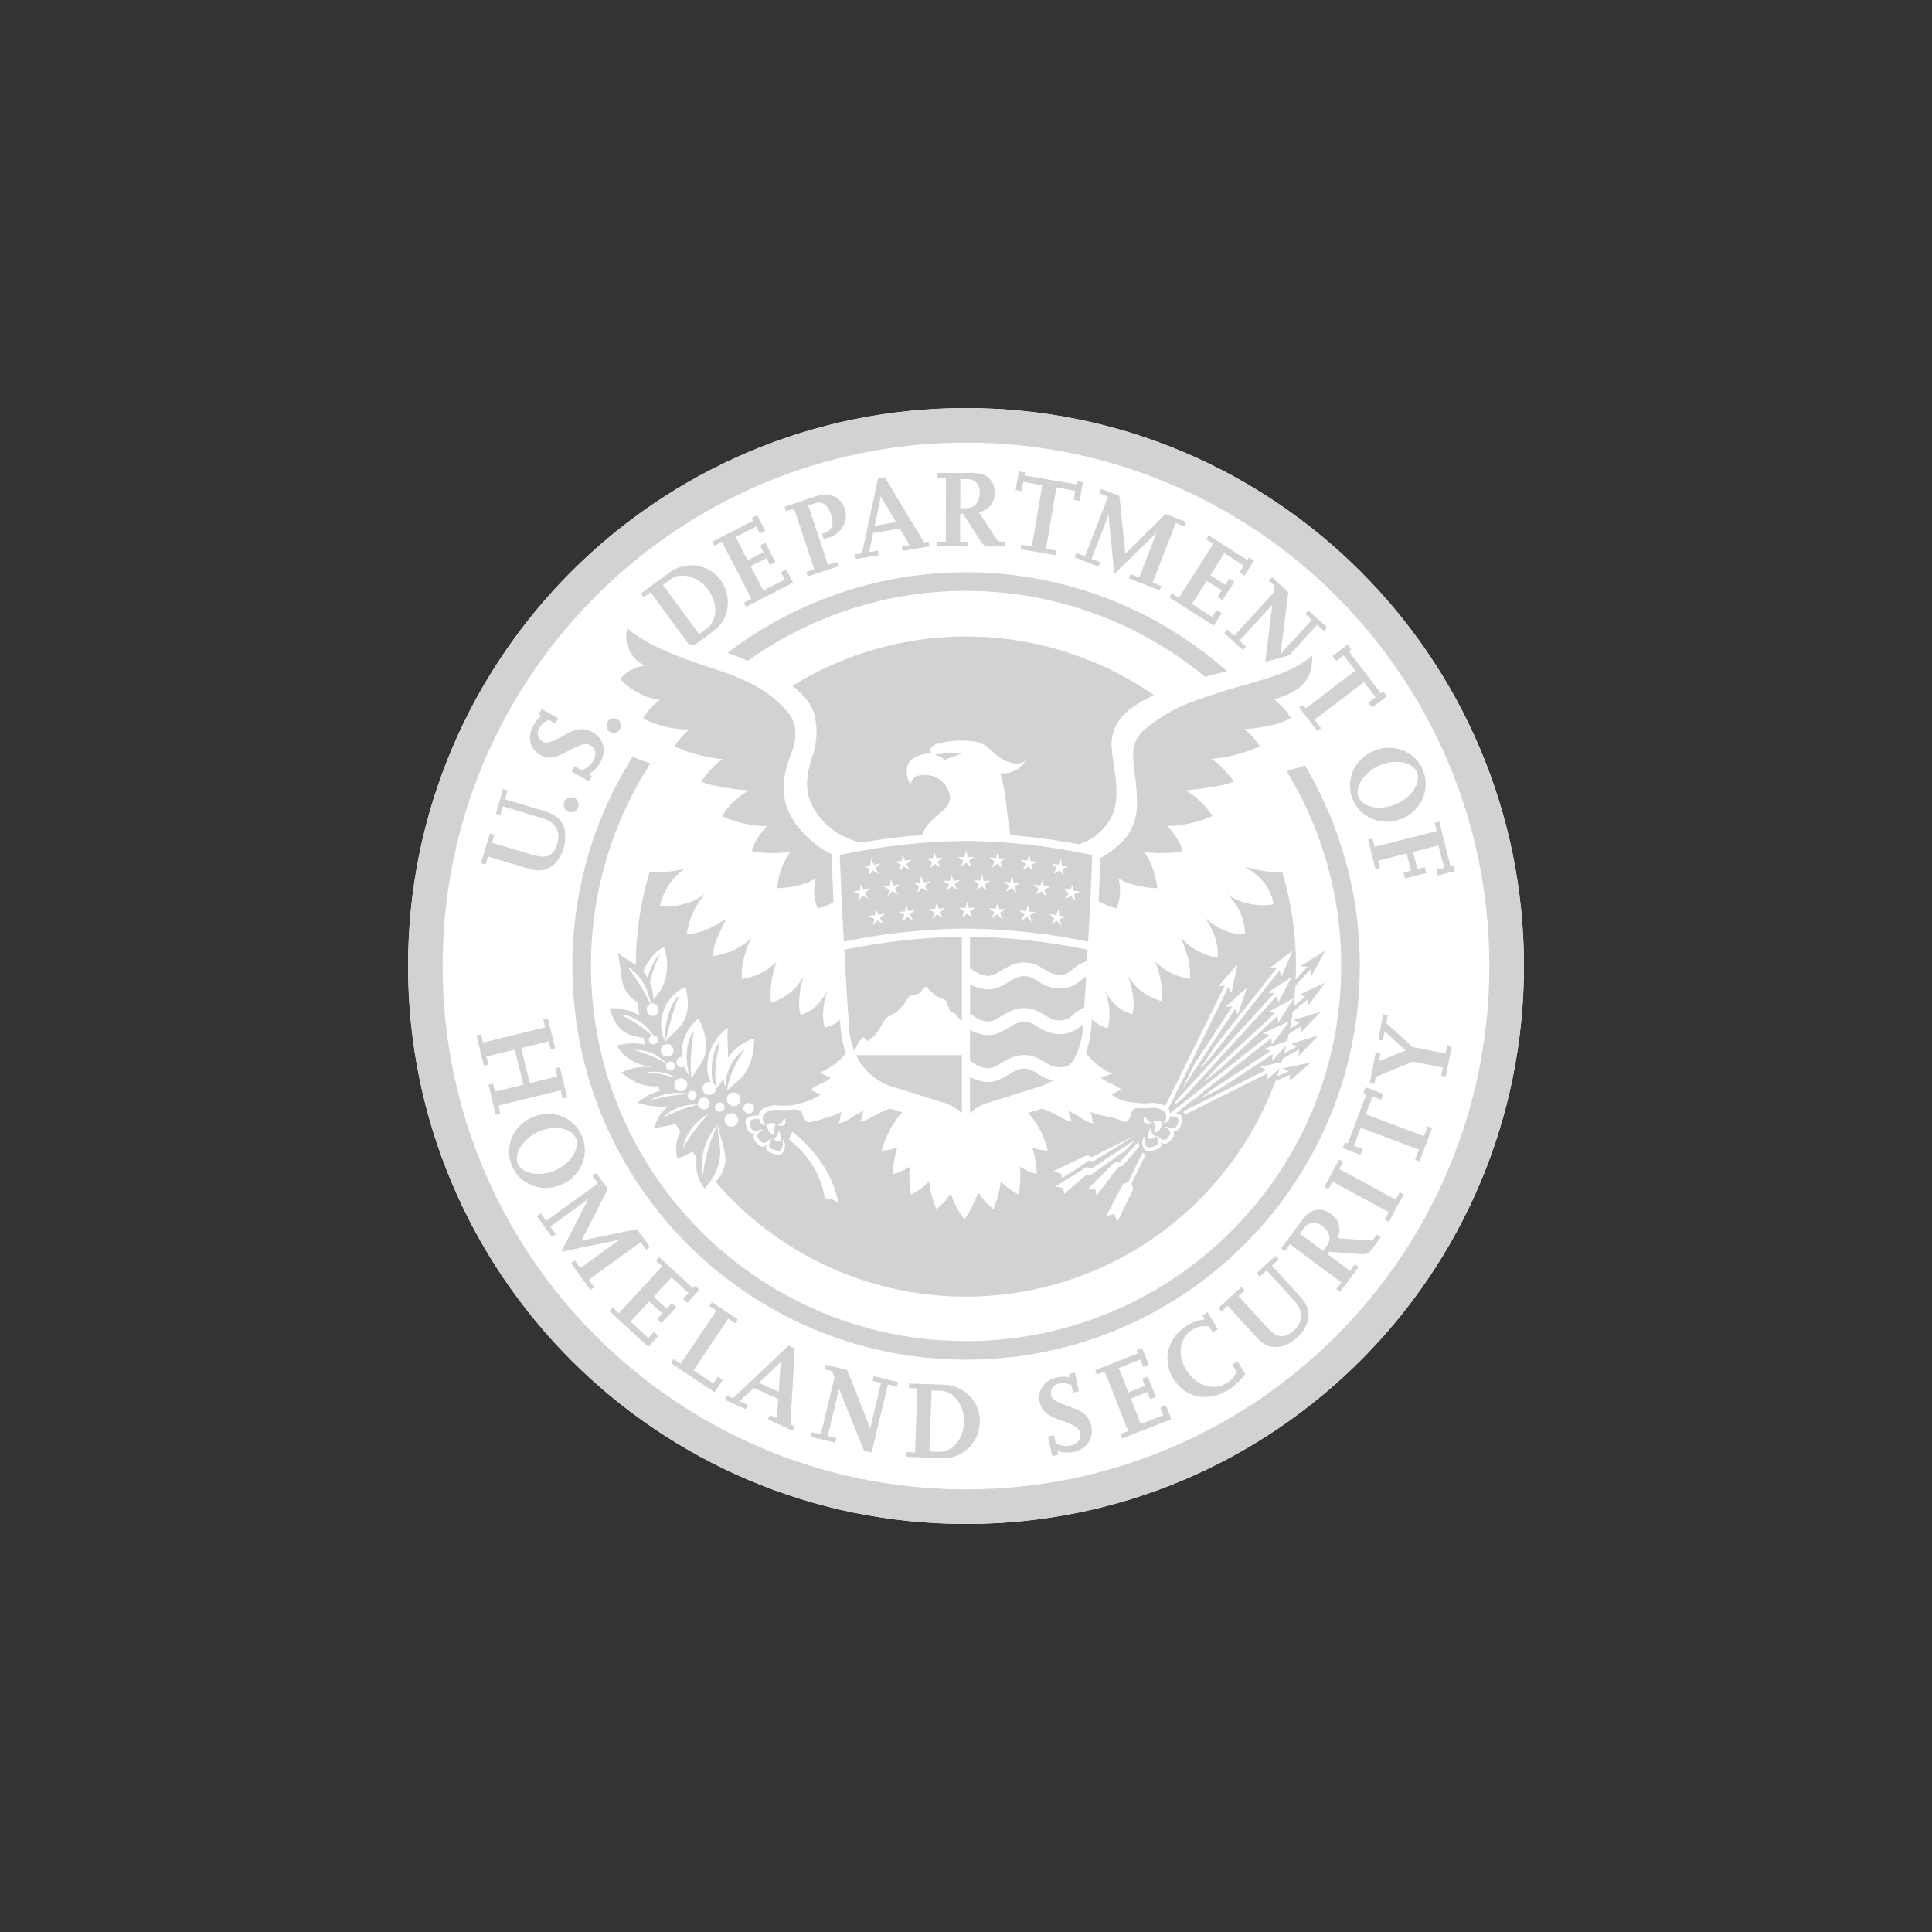 <svg id="Layer_1" data-name="Layer 1" xmlns="http://www.w3.org/2000/svg" viewBox="0 0 1000 1000"><rect x="0" y="0" width="1000" height="1000" fill="#333333" stroke="none"/><defs><style>.cls-1{fill:#fff;}.cls-2{fill:#d0d2d3;}</style></defs><path class="cls-1" d="M500,211.21c-159.49,0-288.78,129.3-288.78,288.78S340.51,788.79,500,788.79,788.78,659.49,788.78,500,659.48,211.21,500,211.21"/><path class="cls-2" d="M675.46,396.26a89.15,89.15,0,0,1-9.62,2.69A193,193,0,0,1,694.2,500c0,107.23-86.93,194.15-194.15,194.15S305.89,607.21,305.89,500A193.29,193.29,0,0,1,336.66,395.1a63,63,0,0,1-9.17-3.51A202.76,202.76,0,0,0,296.28,500c0,112.54,91.23,203.77,203.77,203.77S703.82,612.54,703.82,500a202.82,202.82,0,0,0-28.36-103.73"/><path class="cls-2" d="M387.16,342a194.24,194.24,0,0,1,236.63,8.35c3.79-1.07,7.47-2,11.25-3a203.72,203.72,0,0,0-258.48-9.44c1.61.56,3.25,1.18,4.9,1.81q2.94,1.14,5.7,2.29"/><path class="cls-2" d="M500,211.21c-159.49,0-288.78,129.3-288.78,288.78S340.51,788.79,500,788.79,788.78,659.49,788.78,500,659.48,211.21,500,211.21m0,559.68C350.38,770.89,229.1,649.62,229.1,500S350.38,229.1,500,229.1,770.89,350.39,770.89,500,649.61,770.89,500,770.89"/><path class="cls-2" d="M430.31,442.09a50,50,0,0,1-11.55-8c-12.4-11.29-15.34-23.17-11.67-36.8,2.18-8.12,5.51-12.22,4.38-20.67-.65-4.86-4.08-8.77-7.52-12.07-8.29-8-18.1-12.87-32.63-17.77-9-3-35-11.08-46.53-21.51-2.6,7.65,3,17.83,9.58,19.2-5.86.56-10.88,3.63-13.21,7,4.43,5.11,13.28,10.45,20.56,10.6a32.61,32.61,0,0,0-8.85,9.74c6.31,3.34,16.37,6.16,24.11,5.63a35.52,35.52,0,0,0-7.91,8.92,81.36,81.36,0,0,0,25.12,6.58c-3.58,1.77-8.67,7.87-11.31,11.61,5.45,2.44,17.27,3.91,24.59,4.64a39.26,39.26,0,0,0-13.75,13.23c5.3,2.57,15.3,5.4,23.45,5.13A32.75,32.75,0,0,0,389,440.56a60,60,0,0,0,20.2.3c-4.57,5.78-6.4,13.43-7,18.88,6.12-.17,14.24-1.55,20-5a25.09,25.09,0,0,0,1,15.48,30.88,30.88,0,0,0,8.24-3.2c-.4-8.68-.79-17.58-1.06-24.92"/><path class="cls-2" d="M679.17,339.27c-11.51,10.43-29.91,13.2-49.23,19.58-14.53,4.79-23.56,7.61-36.59,18-3.72,3-7.26,7.29-6.85,14.78.44,8.33,1.79,11.9,2,23.53.16,8.29-2.69,14.95-6.18,18.89a46.29,46.29,0,0,1-12.71,10c-.27,7.09-.57,14.18-1,22.44a42.53,42.53,0,0,0,9.29,3.72A25,25,0,0,0,579,454.73c5.73,3.46,13.86,4.84,20,5-.63-5.45-2.46-13.1-7-18.88a60,60,0,0,0,20.21-.3,32.65,32.65,0,0,0-8.22-13.1c8.17.27,18.17-2.55,23.48-5.11a39.54,39.54,0,0,0-13.76-13.23c7.32-.74,19.45-2.14,24.9-4.58-2.62-3.77-8.06-9.91-11.61-11.67A81.75,81.75,0,0,0,652,386.3a35.83,35.83,0,0,0-7.91-8.93c9.09-.63,17.81-2.3,24.1-5.64a33.16,33.16,0,0,0-8.85-9.76c19.46-5.4,19.8-15.13,19.83-22.7"/><path class="cls-2" d="M597.31,359.83A170.91,170.91,0,0,0,410.15,355c6.77,5.26,10.78,10.81,11.77,16.59a38.18,38.18,0,0,1-1.5,20.06c-3.1,9.46-4.79,19.16,2.18,29A37.16,37.16,0,0,0,446,436.13c9.77-1.72,20.63-3.13,31.41-4,1.43-4.59,5.59-8.54,9.76-11.8,6.07-4.71,4.74-8.85,3.3-12-1.12-2.5-3.3-4.54-6.42-6.16-2.72-1.41-12.73-2.46-12.45,3.93a11.14,11.14,0,0,1-2-9.44c1.33-5.6,10.45-7,12.71-6.84-1.74-1.49-.65-3.89,3.33-5a47,47,0,0,1,13.9-1.43c9.13.23,10.57,2.48,15.21,6.61,5.61,5,13,6.68,15.91,3.68-2.08,4.77-8.73,7.29-13,6.56,2.08,6.59,2.81,12.32,3.56,19.22.34,3.15,1,8.43,1.85,12.76a341.4,341.4,0,0,1,35.29,4.76,27.45,27.45,0,0,0,13.17-8.69c3.93-4.52,7.54-10.28,6-24.75-.41-4.06-2.46-14.48-2.17-19.39.62-11.13,8.89-18.38,21.84-24.27"/><path class="cls-2" d="M483.89,390.3c1.7,1.28,2.68,1.43,3.25,1.31.05.31.6.71.73.84a2,2,0,0,1,.66,1c.77-.31,2.8-1.15,4.66-1.8s4.5-1.46,4.5-1.46c-8.07-1.7-9.31.76-13.8.15"/><path class="cls-2" d="M495.23,525.2l-3.39-1.7-2.2-5.72-5-2.19-5.61-5-3.33,3.68-5,1.16-2.65,4.2-4,4.25-5.43,2.9-3.78,6.35L452.75,536l-3.7,2.86-2-2.15-2.17,2.09-2.71,5.05a38.43,38.43,0,0,1-2.75-12.72c-.8-11.15-1.61-25.18-2.41-39.52a329.46,329.46,0,0,1,60.87-6.77v43.47a5.31,5.31,0,0,1-2.63-3.08"/><path class="cls-2" d="M497.87,546.14H443.14a31,31,0,0,0,19.47,16.57c9.67,3,15.83,4.9,20.32,6.33l5.35,1.67a22.55,22.55,0,0,1,9.59,5.5Z"/><path class="cls-2" d="M555.7,525a18.83,18.83,0,0,1,5.49-3.45c.32-5.09.66-10.56,1-16.22a24.9,24.9,0,0,0-2,1.54c-2.62,2.1-5.88,4.73-11.61,4.73-5.39,0-8.88-2.13-11.67-3.85-2.29-1.41-4.11-2.5-6.77-2.5-3,0-5.51,1.51-8.2,3.13-2.9,1.72-6.2,3.7-10.24,3.7a19.14,19.14,0,0,1-9.58-2.6v15.37c.58.31,1.12.65,1.63,1,2.44,1.51,4.57,2.81,8,2.81,2.07,0,4.16-1.26,6.57-2.71,3.27-2,6.94-4.15,11.87-4.15,4.66,0,7.76,1.9,10.49,3.56,2.45,1.53,4.56,2.81,8,2.81,3.2,0,4.94-1.37,7.13-3.14"/><path class="cls-2" d="M511.67,560a19.14,19.14,0,0,1-9.58-2.6v18.79a22.6,22.6,0,0,1,9.6-5.49l5.36-1.68c4.48-1.41,10.63-3.37,20.32-6.33a32.75,32.75,0,0,0,7.74-3.48,23,23,0,0,1-8.22-3.55c-2.3-1.43-4.13-2.54-6.78-2.54-3,0-5.5,1.53-8.19,3.15C519,558,515.71,560,511.67,560"/><path class="cls-2" d="M555.7,501.35a17,17,0,0,1,6.93-3.85c.12-1.95.22-3.92.34-5.91a329.11,329.11,0,0,0-60.88-6.79v16.42c.58.32,1.12.66,1.62,1,2.45,1.52,4.58,2.82,8,2.82,2.07,0,4.16-1.26,6.57-2.71,3.27-1.94,6.94-4.15,11.87-4.15,4.66,0,7.76,1.9,10.49,3.58,2.45,1.51,4.56,2.79,7.95,2.79,3.21,0,5-1.38,7.14-3.17"/><path class="cls-2" d="M502.09,533.13v16a18.25,18.25,0,0,1,1.62,1c2.45,1.51,4.58,2.8,8,2.8,2.07,0,4.15-1.24,6.57-2.69,3.26-2,6.94-4.16,11.87-4.16,4.66,0,7.75,1.91,10.48,3.57,2.45,1.51,4.57,2.8,7.95,2.8a8.92,8.92,0,0,0,6-2.21c3.51-5.19,5.56-11.65,6.07-19.13,0-.32,0-.65.06-1l-.47.35c-2.61,2.13-5.88,4.76-11.61,4.76-5.38,0-8.87-2.13-11.67-3.85-2.28-1.41-4.11-2.55-6.76-2.55-3,0-5.51,1.54-8.21,3.16-2.9,1.74-6.19,3.72-10.23,3.72a19.11,19.11,0,0,1-9.59-2.61"/><path class="cls-2" d="M436.77,487.39c-.87-16-1.63-32.09-2.1-44.79A322.78,322.78,0,0,1,500,435.29a322.7,322.7,0,0,1,65.31,7.31c-.45,12.7-1.22,28.79-2.1,44.79A328.38,328.38,0,0,0,500,480.64a328.64,328.64,0,0,0-63.21,6.75"/><polygon class="cls-1" points="449.51 453.18 450.24 449.71 447.05 448.28 450.51 447.9 450.88 444.41 452.3 447.62 455.71 446.91 453.12 449.26 454.86 452.33 451.84 450.55 449.51 453.18"/><polygon class="cls-1" points="470.83 450.34 467.88 448.43 465.44 450.95 466.31 447.52 463.18 445.94 466.67 445.73 467.18 442.24 468.46 445.55 471.9 444.95 469.21 447.2 470.83 450.34"/><polygon class="cls-1" points="486.81 449.12 483.97 447.06 481.39 449.43 482.44 446.07 479.4 444.35 482.89 444.3 483.59 440.86 484.7 444.2 488.15 443.8 485.35 445.9 486.81 449.12"/><polygon class="cls-1" points="502.78 448.78 500.06 446.53 497.35 448.78 498.6 445.46 495.67 443.55 499.16 443.71 500.06 440.33 500.97 443.71 504.45 443.55 501.51 445.46 502.78 448.78"/><polygon class="cls-1" points="548.27 450.57 545.25 452.36 546.99 449.29 544.41 446.95 547.81 447.64 549.25 444.43 549.6 447.92 553.08 448.3 549.88 449.75 550.61 453.2 548.27 450.57"/><polygon class="cls-1" points="530.89 447.2 528.19 444.98 531.62 445.55 532.9 442.24 533.42 445.73 536.91 445.92 533.8 447.52 534.68 450.95 532.23 448.45 529.27 450.36 530.89 447.2"/><polygon class="cls-1" points="514.77 445.9 511.97 443.82 515.45 444.2 516.56 440.86 517.24 444.3 520.74 444.35 517.7 446.09 518.75 449.45 516.17 447.06 513.32 449.12 514.77 445.9"/><polygon class="cls-1" points="451.84 479.02 452.58 475.6 449.4 474.12 452.88 473.79 453.27 470.28 454.66 473.51 458.07 472.82 455.46 475.18 457.19 478.22 454.18 476.41 451.84 479.02"/><polygon class="cls-1" points="472.57 476.41 469.64 474.48 467.18 476.98 468.08 473.56 464.95 471.96 468.44 471.77 468.99 468.27 470.25 471.6 473.69 471.03 470.98 473.26 472.57 476.41"/><polygon class="cls-1" points="487.93 475.3 485.12 473.22 482.53 475.62 483.58 472.25 480.54 470.49 484.04 470.46 484.75 467.01 485.84 470.38 489.31 470 486.5 472.08 487.93 475.3"/><polygon class="cls-1" points="503.3 475.02 500.59 472.8 497.89 475.02 499.14 471.72 496.2 469.79 499.69 469.98 500.59 466.57 501.5 469.98 504.99 469.79 502.04 471.72 503.3 475.02"/><polygon class="cls-1" points="547.01 476.62 543.99 478.41 545.73 475.34 543.13 473.01 546.53 473.7 547.95 470.46 548.33 473.98 551.79 474.33 548.61 475.78 549.34 479.23 547.01 476.62"/><polygon class="cls-1" points="530.22 473.39 527.51 471.16 530.95 471.7 532.23 468.42 532.76 471.89 536.25 472.1 533.13 473.7 534.02 477.11 531.56 474.6 528.62 476.54 530.22 473.39"/><polygon class="cls-1" points="514.68 472.14 511.89 470.05 515.36 470.44 516.47 467.1 517.16 470.55 520.65 470.57 517.61 472.33 518.66 475.7 516.09 473.28 513.24 475.36 514.68 472.14"/><polygon class="cls-1" points="459.47 463.76 460.3 460.33 457.13 458.79 460.63 458.54 461.1 455.05 462.43 458.31 465.85 457.7 463.2 459.97 464.84 463.08 461.88 461.21 459.47 463.76"/><polygon class="cls-1" points="444.19 466.2 444.89 462.75 441.68 461.31 445.15 460.92 445.48 457.43 446.93 460.62 450.33 459.89 447.77 462.26 449.53 465.31 446.5 463.55 444.19 466.2"/><polygon class="cls-1" points="480.15 461.61 477.27 459.61 474.75 462.05 475.72 458.67 472.65 456.99 476.15 456.88 476.77 453.41 477.94 456.73 481.39 456.25 478.63 458.41 480.15 461.61"/><polygon class="cls-1" points="495.46 460.87 492.67 458.73 490.05 461.04 491.19 457.72 488.18 455.89 491.67 455.95 492.47 452.53 493.48 455.89 496.96 455.6 494.1 457.62 495.46 460.87"/><polygon class="cls-1" points="510.77 461.07 508.14 458.75 505.35 460.89 506.72 457.64 503.85 455.6 507.33 455.91 508.34 452.53 509.13 455.97 512.62 455.91 509.63 457.74 510.77 461.07"/><polygon class="cls-1" points="554.34 463.67 551.27 465.39 553.09 462.35 550.53 459.95 553.93 460.73 555.41 457.53 555.71 461.04 559.17 461.49 555.95 462.87 556.61 466.34 554.34 463.67"/><polygon class="cls-1" points="537.63 460.07 534.97 457.78 538.4 458.41 539.72 455.15 540.2 458.64 543.67 458.92 540.52 460.45 541.35 463.88 538.95 461.31 535.96 463.19 537.63 460.07"/><polygon class="cls-1" points="522.16 458.48 519.42 456.33 522.88 456.8 524.05 453.47 524.68 456.94 528.17 457.04 525.09 458.73 526.05 462.14 523.53 459.68 520.65 461.67 522.16 458.48"/><path class="cls-2" d="M714,396.21c8-3.51,17.07-1.91,19.4,3.37s-2.68,13.1-10.64,16.59-17.15,1.91-19.48-3.39S706,399.7,714,396.21m12,27.4c10.07-4.41,14.62-15.66,10.38-25.36s-15.58-13.9-25.63-9.48-14.72,15.62-10.47,25.29S716,428,726,423.61"/><polygon class="cls-2" points="711.97 449.84 708.13 434.65 710.48 434.06 711.53 438.29 743.67 430.15 742.61 425.9 744.94 425.31 750.77 448.3 752.33 447.88 753.1 450.91 744.22 453.16 743.48 450.19 747.49 449.19 744.54 437.57 731.38 440.92 733.65 449.84 737.45 448.89 738.25 451.88 727.28 454.67 726.46 451.66 730.36 450.68 728.09 441.76 713.36 445.5 714.3 449.22 711.97 449.84"/><path class="cls-2" d="M262.74,409.1l-1.39,4.63,20.74,6.18c6.23,1.87,9.5,5.19,10.31,10.53a20.27,20.27,0,0,1-.67,8.52c-2.66,8.91-9.31,13.24-16.91,11l-22.28-6.64-1.25,4.18-2.33-.69,4.61-15.44,2.33.7-1.24,4.14,20.57,6.12c5.57,1.67,8.39,1.46,10.73-.94a11,11,0,0,0,2.41-4.25c2-6.62-.79-11.65-7.53-13.67l-20.51-6.1L259,421.93l-2.36-.72,3.81-12.78Z"/><path class="cls-2" d="M299.18,418.06a3.85,3.85,0,1,1-2.06-5.05,3.85,3.85,0,0,1,2.06,5.05"/><path class="cls-2" d="M306.36,401.66l-1.56,2.75-9-5.06,1.57-2.78,3.69,2.08c3.09-1.24,4.7-2.58,6.08-5,1.75-3.11,1.15-6.41-1.45-7.88-2.25-1.28-4.68-.72-10.3,2.25-5.89,3.17-6.72,3.49-9,3.95a9.81,9.81,0,0,1-6.73-1.28c-5.54-3.11-6.91-9.21-3.46-15.36a14.82,14.82,0,0,1,4.14-4.79l-1.49-.86,1.51-2.69,8.57,4.81-1.51,2.72L284,372.55c-2.52,1.35-3.79,2.4-4.84,4.27a5,5,0,0,0,1.62,7c2,1.13,3.91.67,9.7-2.42,2.78-1.46,4.5-2.4,5.21-2.72a12.61,12.61,0,0,1,5-1.23,10.93,10.93,0,0,1,6,1.49c5.71,3.22,7.38,9.65,4.09,15.52a15.44,15.44,0,0,1-6.08,6.22Z"/><path class="cls-2" d="M321.44,375.58a3.76,3.76,0,1,1-3.77-3.76,3.74,3.74,0,0,1,3.77,3.76"/><polygon class="cls-2" points="410.47 301.56 386.12 314.12 385.01 311.95 388.9 309.95 373.73 280.5 369.84 282.49 368.74 280.32 389.81 269.5 389.08 268.06 391.84 266.63 396.03 274.77 393.32 276.18 391.42 272.48 380.78 277.95 387 290.04 395.18 285.83 393.38 282.34 396.12 280.85 401.32 290.94 398.58 292.41 396.74 288.84 388.54 293.05 395.06 305.7 406.16 299.99 404.2 296.18 406.96 294.77 410.47 301.56"/><path class="cls-2" d="M433.91,293.11l-15.83,5.24-.77-2.3,4.16-1.39L411,263.2l-4.15,1.39-.76-2.29,16.55-5.49c6.77-2.25,12.56.38,14.64,6.66,2,5.95-1.65,12.62-8,14.72a12.8,12.8,0,0,1-3,.65l-.9-2.67a4.64,4.64,0,0,0,1.54-.34c3.71-1.22,4.9-4.58,3.28-9.44-1.69-5.15-4.6-7.15-8.54-5.85l-3.28,1.11,10.17,30.7,4.66-1.55Z"/><path class="cls-2" d="M452.68,272.15,455.94,257l7.85,13.24Zm28,8.17-2.38.42L457.94,247l-3.47.59-8.32,38.77-3.52.61.42,2.36,11.73-2-.41-2.37-4.54.79,2.09-9.84,13.78-2.37,5.11,8.56-4,.69.41,2.38,13.84-2.4Z"/><path class="cls-2" d="M497.07,248l3.62,0c4.1,0,6.46,2.67,6.44,7.25S504.4,263,500.44,263L497,263Zm23.35,32.33h-2.36c-1.15,0-1.85-.52-3.16-2.52l-8.15-12.58c5.42-1.66,8.06-5,8.08-10.18a10,10,0,0,0-2.79-7.42c-2.08-2.08-4.84-2.84-9.78-2.84l-17,0v2.42h4.38l-.09,33.16-4.37,0v2.41l16.11.05v-2.42l-4.32,0,0-14.49h1.56l8.6,13.55c2,3,2.53,3.4,5.92,3.42h7.31Z"/><polygon class="cls-2" points="546.45 287.37 528.18 284.28 528.58 281.9 534.09 282.83 539.45 251.12 529.63 249.46 528.84 254.16 525.72 253.64 527.35 243.99 530.48 244.51 530.2 246.11 557.1 250.66 557.36 249.08 560.48 249.6 558.85 259.23 555.73 258.71 556.53 254 546.77 252.36 541.41 284.07 546.85 285 546.45 287.37"/><polygon class="cls-2" points="600.22 305.56 584.29 299.36 585.17 297.11 589.66 298.87 598.65 275.68 576.79 297.09 573.74 266.57 564.94 289.26 569.46 291.01 568.57 293.26 556.18 288.46 557.05 286.21 561.55 287.96 573.53 257.05 569.05 255.32 569.91 253.05 579.4 256.73 582.46 286.61 603.34 266 613.95 270.15 613.07 272.4 608.58 270.65 596.61 301.54 601.1 303.29 600.22 305.56"/><polygon class="cls-2" points="628.25 323.85 605.15 309.11 606.46 307.07 610.14 309.45 627.98 281.5 624.3 279.15 625.6 277.11 645.58 289.87 646.43 288.53 649.07 290.19 644.14 297.9 641.56 296.26 643.8 292.77 633.72 286.32 626.43 297.76 634.16 302.72 636.29 299.42 638.91 301.04 632.82 310.6 630.17 308.99 632.34 305.6 624.57 300.64 616.92 312.6 627.45 319.33 629.75 315.73 632.36 317.42 628.25 323.85"/><path class="cls-2" d="M373,300.32c-6.3-8.58-18-10.24-26.8-3.8l-14.47,10.62,1.43,1.95,3.53-2.58,19.58,26.66c.93.36,1.85.69,2.76,1l9.6-7.05c4.56-3.34,6.92-7,7.79-11.94A19.39,19.39,0,0,0,373,300.32m-7.39,25.13-3.76,2.78-18.71-25.46,3.94-2.91c5.43-4,14.37-1.55,19.38,5.28,5.35,7.27,5,16-.85,20.31"/><path class="cls-2" d="M677.25,316l-1.63,1.78,3.36,3.07-16.25,17.82,4.1-32.16-8.45-7.74-1.64,1.79,3.06,2.8-.62,3.4-20.36,22.33-3.52-3.24-1.62,1.79,9.6,8.77,1.63-1.81-3.37-3,17-18.56-3.62,29.5c3.51-.91,7.27-1.91,11.32-3.05l1-.27,14.48-15.88,3.58,3.24,1.63-1.79Z"/><path class="cls-2" d="M716,357.84l-1.28,1-16.55-21.66,1.27-1-1.92-2.53-7.76,5.94,1.91,2.52,3.8-2.9,6,7.91-25.54,19.53-1.33-1.72a18.8,18.8,0,0,1-2.22,1.07l9.49,12.41,1.91-1.47-3.34-4.38L706,353l6,7.86-3.79,2.9,1.93,2.51,7.75-5.94Z"/><path class="cls-2" d="M547.73,753l-3.09.67-2.23-10.12,3.11-.69.91,4.16c3,1.47,5,1.79,7.81,1.18,3.47-.76,5.55-3.39,4.92-6.31-.56-2.55-2.59-4-8.56-6.2-6.26-2.29-7.07-2.69-8.9-4.06a9.75,9.75,0,0,1-3.52-5.89c-1.36-6.18,2.29-11.29,9.14-12.78a15,15,0,0,1,6.36-.11l-.37-1.67,3-.67,2.13,9.61-3.05.67-.84-3.89c-2.69-1-4.32-1.22-6.4-.78A5,5,0,0,0,544,722c.5,2.25,2.11,3.36,8.24,5.59,3,1.14,4.81,1.79,5.52,2.11a12.52,12.52,0,0,1,4.23,2.9,10.92,10.92,0,0,1,2.84,5.47c1.4,6.39-2.28,11.92-8.86,13.35a15.25,15.25,0,0,1-8.68-.4Z"/><polygon class="cls-2" points="606.25 734.56 580.75 744.57 579.87 742.32 583.94 740.72 571.82 709.87 567.74 711.45 566.87 709.22 588.95 700.53 588.35 699.04 591.23 697.91 594.59 706.42 591.74 707.56 590.25 703.69 579.09 708.06 584.05 720.7 592.62 717.34 591.19 713.7 594.06 712.5 598.21 723.06 595.33 724.23 593.87 720.49 585.29 723.86 590.48 737.08 602.12 732.52 600.55 728.57 603.44 727.43 606.25 734.56"/><path class="cls-2" d="M644.61,711.19a32.08,32.08,0,0,1-9.29,8.46c-10.38,6.28-22,3.78-28-6s-2.85-21.41,7-27.4a21.74,21.74,0,0,1,9.26-3.32l-1.23-2.08,2.7-1.67,5.34,8.84-2.7,1.64-1.92-3.16c-4-.27-5.92.15-8.52,1.73-6.83,4.16-8.15,12.74-3.19,20.92,4.85,8,13.86,11,20.65,6.85a12.91,12.91,0,0,0,5.34-5.93l-2.26-3.74,2.76-1.66Z"/><path class="cls-2" d="M661.91,651.79l-3.58,3.28,14.59,16c4.39,4.8,5.48,9.31,3.42,14.32a19.87,19.87,0,0,1-5,6.94c-6.88,6.29-14.8,6.58-20.15.71l-15.68-17.17-3.23,3L630.7,677l11.89-10.88,1.62,1.79-3.18,2.9,14.47,15.88c3.93,4.29,6.47,5.52,9.69,4.71a10.5,10.5,0,0,0,4.25-2.42c5.11-4.65,5.33-10.39.6-15.56l-14.43-15.84-3.53,3.24L650.41,659l9.86-9Z"/><polygon class="cls-2" points="726.54 618.25 718.86 632.4 716.73 631.25 718.82 627.4 689.7 611.63 687.59 615.45 685.47 614.32 693.15 600.13 695.26 601.3 693.21 605.08 722.36 620.88 724.41 617.09 726.54 618.25"/><polygon class="cls-2" points="741.24 583.78 734.72 601.13 732.46 600.27 734.42 595.05 704.32 583.72 700.81 593.04 705.27 594.72 704.18 597.68 695.01 594.24 696.12 591.27 697.63 591.84 707.25 566.31 705.73 565.74 706.85 562.78 716 566.23 714.89 569.19 710.43 567.51 706.94 576.78 737.04 588.09 738.97 582.94 741.24 583.78"/><polygon class="cls-2" points="751.44 541.45 748.35 557.27 745.96 556.81 746.8 552.56 731.22 549.51 712.07 557.39 711.39 560.97 709.02 560.48 712.11 544.67 714.48 545.16 713.66 549.32 727.59 543.7 716.69 533.78 715.76 538.57 713.39 538.11 715.96 524.97 718.32 525.43 717.54 529.49 731.17 541.94 748.22 545.28 749.06 540.99 751.44 541.45"/><path class="cls-2" d="M712.69,639l-1.41,1.9c-.69.9-1.51,1.18-3.92,1l-15-.93c1.89-5.34.78-9.46-3.38-12.55a10.18,10.18,0,0,0-7.64-2.17c-2.89.44-5.14,2.21-8.1,6.2l-10.11,13.63,1.93,1.43,2.62-3.51,26.62,19.77-2.62,3.51,1.93,1.43,9.61-12.93-1.93-1.43-2.58,3.47-11.64-8.68.93-1.23,16,1.14c3.61.25,4.23,0,6.27-2.74l4.36-5.86Zm-39.88-.44,2.15-2.92c2.43-3.28,6-3.6,9.67-.86s4.56,6.77,2.21,10l-2,2.73Z"/><polygon class="cls-2" points="256.66 577.05 252.84 561.41 255.19 560.82 256.21 565.01 270.91 561.43 266.48 543.24 251.76 546.84 252.8 551.04 250.45 551.61 246.63 535.97 248.97 535.38 250.01 539.64 282.21 531.76 281.18 527.51 283.52 526.95 287.35 542.59 285 543.16 283.98 538.97 269.79 542.47 274.21 560.61 288.42 557.14 287.39 552.96 289.74 552.37 293.57 568.04 291.2 568.6 290.18 564.35 257.97 572.24 259.03 576.49 256.66 577.05"/><path class="cls-2" d="M278.61,585.8c7.91-3.59,17-2.13,19.43,3.11s-2.48,13.14-10.4,16.74-17.1,2.16-19.5-3.11,2.5-13.1,10.47-16.74M291,613c10-4.54,14.4-15.83,10-25.48s-15.79-13.67-25.77-9.12-14.49,15.83-10.09,25.48S281,617.6,291,613"/><polygon class="cls-2" points="305.64 667.71 295.59 653.87 297.55 652.44 300.4 656.35 320.51 641.76 290.54 647.88 304.5 620.6 284.81 634.91 287.65 638.79 285.69 640.23 277.89 629.48 279.85 628.05 282.68 631.96 309.5 612.49 306.67 608.58 308.61 607.17 314.6 615.39 300.96 642.16 329.68 636.14 336.37 645.38 334.42 646.8 331.58 642.9 304.74 662.37 307.6 666.3 305.64 667.71"/><polygon class="cls-2" points="335.57 697.13 315.41 678.58 317.07 676.79 320.29 679.76 342.75 655.38 339.54 652.44 341.17 650.65 358.62 666.72 359.69 665.54 361.98 667.65 355.77 674.38 353.54 672.32 356.34 669.26 347.55 661.15 338.35 671.12 345.11 677.38 347.77 674.5 350.09 676.54 342.39 684.89 340.07 682.83 342.8 679.86 336.03 673.62 326.4 684.07 335.58 692.55 338.47 689.41 340.75 691.51 335.57 697.13"/><polygon class="cls-2" points="369.84 720.64 347.29 705.48 348.65 703.46 352.28 705.92 370.78 678.41 367.15 675.95 368.5 673.97 381.88 682.95 380.52 684.95 376.94 682.55 358.98 709.24 369.15 716.1 371.53 712.56 374.1 714.29 369.84 720.64"/><path class="cls-2" d="M392.81,715.74l11.26-10.68-1,15.35Zm18.52,22.54-2.21-1,2.25-39.38-3.2-1.46-28.74,27.32-3.24-1.47-1,2.18L386,729.4l1-2.2-4.2-1.9,7.27-6.94,12.72,5.79-.61,10-3.66-1.67-1,2.21,12.77,5.8Z"/><polygon class="cls-2" points="451.14 751.84 447.22 750.92 434.31 718.83 428.46 743.26 432.89 744.34 432.32 746.69 419.67 743.66 420.23 741.31 424.88 742.4 431.91 713.04 430.79 709.75 426.78 708.78 427.34 706.42 438.48 709.12 450.43 739.25 456.05 715.8 451.63 714.75 452.19 712.37 464.83 715.4 464.27 717.75 459.57 716.64 451.14 751.84"/><path class="cls-2" d="M488.5,716.73l-17.95-.63-.09,2.41,4.37.13-1.18,33.14h0l-4.38-.15-.08,2.42,17.87.63h0c5.63.21,9.77-1.2,13.52-4.52a19.43,19.43,0,0,0,6.55-13.82c.39-10.63-7.77-19.21-18.63-19.61M499,736.05c-.33,9-6,15.69-13.28,15.44l-4.67-.19,1.13-31.56,4.88.16c6.74.25,12.22,7.7,11.94,16.15"/><path class="cls-2" d="M683.63,523.66,669.5,528l3.19,1.28-5,3.15q.82-4.32,1.43-8.7l7.75-6.5.18,3.45,8.73-11.94-13.44,6.16,3.32.88L669.52,521c.45-3.58.76-7.17,1-10.79l7.65-8.45.63,3.36,7.07-13L673.32,500l3.43.42L670.64,507c.09-2.25.15-4.52.15-6.79a171.17,171.17,0,0,0-7.13-49c-7.74.72-15.49-1.76-19.21-2.48,9.91,5.8,13.34,12.09,14.8,19.28-7.93,1.79-18.53-.82-24.29-5.36a29.21,29.21,0,0,1,9.48,20.8c-8.18.4-15.7-3.43-21.24-9,3.56,4,8,14,7,21.11-6.81-.71-14.85-5.17-19.2-10.51,3.6,8,5.34,14.45,4.91,21.6-6.78-1.26-11.93-3.16-18-9,2.92,7.28,4,14.59,3.35,20.61-7.83-2.76-13-5.87-17.43-13.25,2.34,6.5,3.87,15,2.25,20-6.62-2-11-6-14.44-12.77a31.54,31.54,0,0,1,1.83,19.9,17.38,17.38,0,0,1-8.33-4.61c-.09,1.28-.17,2.57-.26,3.79A47.94,47.94,0,0,1,562,545c.52.63,1.83,2.17,1.88,2.23,3.49,3.72,8.25,7.3,12,8.5-1.63.23-3.84,1.62-6.08,1.87,2.48,2.82,7.53,3.45,10.68,6.64-2.44.3-3,2.06-6,1.73,5.61,4.35,10.79,4.52,13.68,4.83a32.38,32.38,0,0,0,7.36.12,13.19,13.19,0,0,1,7.63,1.62l30.89-62.58-3.4.59,9.69-11.16-3,14.48-1.6-3.07-31,62.88a4.42,4.42,0,0,1,.89,2.46c.09,0,.18,0,.23,0l1.18-.93v0l50-39.49-3.34-.91,13.54-6-8.91,11.8-.13-3.43-49.61,39.15a4.77,4.77,0,0,1,2.88,1.3c.85,1.35.63,2-.15,4.36s-1.32,3-2.8,3.22a4,4,0,0,1-2.08-.23,2.08,2.08,0,0,1,1,1.18c.25.58.61,1.64-1.23,3.72-1.62,1.83-3.16,2.52-4.41,1.78a4.64,4.64,0,0,1-1.31-1.24,11,11,0,0,1,.48,1.6c.29,1.86-1.12,2.55-2.88,3.16-3.36,1.2-5,.67-5.79-.51-1.69-2.57-.76-5.84.37-6.39a7.82,7.82,0,0,0-.06,3.28c.14,1,.62,2.6,2.44,2.43a9.76,9.76,0,0,0,3.87-1.2c.78-.5.81-1.81.41-2.92a3.88,3.88,0,0,0-1.07-1.93,6.59,6.59,0,0,1,2.64,1.62,2.18,2.18,0,0,0,2.93.08,10.34,10.34,0,0,0,1.88-2.43c.84-1.79-1.44-3.16-2.75-3.92,2.32.11,2.69,1,4.59.72s2.43-3.26,2.45-4.27c0-.74-.85-1.47-1.94-1.72a7.91,7.91,0,0,0-2.48-.21c-.05.23-.09.46-.14.65a3.9,3.9,0,0,1-2.18,2.71c-.92.25-1.47.34-.57-.34s1.56-4.22-.34-5.66a8.84,8.84,0,0,0-5.63-1.74,80,80,0,0,1-8.3.17c-1.73-.19-2.8,2.1-3.07,3-.62,2.28-1.31,5.09-4.6,3.69-4-2.32-9.76-2.13-16.36-4.78,1,2,.54,3.79,1.55,6-5.87-1.46-7.36-4.44-12.94-6.4.92,2,.67,3.62,1.93,5.55-4.72-.84-9.11-5-15.68-6.82l-.57.19c-2.4.74-4.57,1.39-6.56,2a44.29,44.29,0,0,1,10.25,19.52,25.49,25.49,0,0,1-8.1-1.6,45.69,45.69,0,0,1,2.31,13.71,28.69,28.69,0,0,1-8.68-3.79,50,50,0,0,1-.68,14.39A31.36,31.36,0,0,1,518,611.4a51.5,51.5,0,0,1-3.83,14.43,32.93,32.93,0,0,1-7.85-8.77,55.74,55.74,0,0,1-7.08,14s-4.24-4.44-7.1-13.4a31.69,31.69,0,0,1-7.45,8.2,52.19,52.19,0,0,1-3.83-14.43,31.22,31.22,0,0,1-9.27,6.88,49.25,49.25,0,0,1-.68-14.39,28.85,28.85,0,0,1-8.73,3.79A47,47,0,0,1,464.48,594a25.48,25.48,0,0,1-8.11,1.6,48.73,48.73,0,0,1,10.54-19.84c-1.7-.5-3.55-1.09-5.54-1.7l-.6-.19c-6.54,1.77-10.94,6-15.65,6.82,1.25-1.93,1-3.51,1.92-5.55-5.58,1.95-7.07,4.94-12.92,6.4,1-2.25.58-4,1.53-6a78.75,78.75,0,0,1-16.19,5.2c-3.63.75-3.85-4.67-5-5.85-.53-.53-3.46-.76-4.68-.55a56.81,56.81,0,0,1-8,.09,8.89,8.89,0,0,0-5.81,1.78c-1.91,1.41-1,5.2-.19,5.81s.34.58-.57.34a4,4,0,0,1-2.19-2.74,2.9,2.9,0,0,1-.07-.38,10.53,10.53,0,0,0-3,.11c-1.1.25-2,1-2,1.69,0,1,.47,4,2.35,4.33s2.28-.55,4.59-.59c-1.33.72-3.65,2-2.84,3.83a10,10,0,0,0,1.8,2.5,2.21,2.21,0,0,0,2.95,0,6.54,6.54,0,0,1,2.69-1.55,4.14,4.14,0,0,0-1.16,1.91c-.41,1.09-.42,2.4.35,2.92a10,10,0,0,0,3.83,1.33c1.83.23,2.33-1.41,2.51-2.38a7.41,7.41,0,0,0,0-3.28c1.14.59,2,3.88.21,6.4-.83,1.18-2.49,1.64-5.8.36-1.75-.7-3.15-1.42-2.79-3.26a8.63,8.63,0,0,1,.53-1.58,5,5,0,0,1-1.34,1.22c-1.29.7-2.82,0-4.38-1.91-1.77-2.14-1.38-3.17-1.14-3.76a2.25,2.25,0,0,1,1-1.14,3.88,3.88,0,0,1-2.07.15c-1.47-.21-2-1-2.7-3.28s-.93-3-.05-4.35c.67-1.05,4.32-1.67,6.24-1.26a4,4,0,0,1,1.8-3.54c1.35-.79,4.87-2.5,8.27-1.95a32.12,32.12,0,0,0,7.36-.15c1.14-.1,9.64-1.66,15.28-6-3,.34-3.54-1.43-6-1.72,3.15-3.2,8.2-3.83,10.69-6.64-2.23-.26-4.2-2-5.82-2.28,4.95-2.77,8.25-4.37,11.74-8.09,0-.07,1.33-1.54,1.87-2.17a47.68,47.68,0,0,1-2.88-13.62q-.11-1.77-.24-3.66c-1.22,1.34-3.72,2.71-7.78,4.16-1.89-4.6-1-13.21,1.42-19.85-3.44,6.77-7.34,11.18-14,13.16-1.62-5-.67-13.65,1.66-20.15-4.4,7.38-9.11,11.11-17,13.88a46.35,46.35,0,0,1,2.88-21.24c-6.05,5.81-11.18,7.7-18,9-.43-7.15,1.32-13.6,4.91-21.6-4.34,5.35-13.36,9-20.2,9.7.54-6.18,4.87-14.66,7.42-19.64-6.43,4.63-13.28,7.91-20.66,8.31a40,40,0,0,1,9.48-20.8c-6.36,4.73-16.1,7.28-23.43,6.29,1.79-7.74,6.51-15.24,12.94-19.28-3.71.71-10.48,2.27-18.21,1.55a170.93,170.93,0,0,0-7.14,48.22c-3.88-3-6.57-3.8-9.22-6.43.5,3.62,1,5.59,1.38,10.09.72,8.08,3.76,12.7,8.82,15.6.27,2.3.54,4.59.89,6.84-3.76-2.42-8.78-3.89-15.43-3.81,4.05,13.14,9.81,14.11,17.56,15.37.28,1.2.54,2.4.83,3.6a28.3,28.3,0,0,0-14.69.46c3.89,6,9.27,9.68,17.91,11l0,.12a30,30,0,0,0-15.61,2.7c6.55,5.61,12.95,7.75,19.1,7.12.31.8.63,1.6,1,2.42a27.41,27.41,0,0,0-11.52,6.12,37.84,37.84,0,0,0,15.07,2c.05.12.1.23.14.35-2.76,2.11-5.17,5.53-6.67,10.91,3.63-.92,7.36-1.18,11.08-2.23.75,1.37,1.5,2.74,2.3,4.08a19.72,19.72,0,0,0-1.48,13.61,20.86,20.86,0,0,0,7.81-3.49l2.23,3.22c-.79,6,.61,11.94,4.17,15.94a38.48,38.48,0,0,0,3.53-4.67c7.71-11.76,3.05-20.21,3.23-27.84a3.94,3.94,0,0,1,.18-.48c.62,9.08,8.51,18-.74,29-.18.24-.34.4-.52.61a170.81,170.81,0,0,0,289.66-52.13l7.76-3.36-.58,3.38,11.17-9.67-14.49,3,3.06,1.6-6,2.43c1.06-3,2-6,2.92-9.12l8.5-4.69-.3,3.41,10.26-10.66-14.17,4.31,3.19,1.3-6.79,3.75c.9-3.33,1.72-6.69,2.41-10.12l6.47-4.08-.27,3.41Z"/><path class="cls-1" d="M605.57,577.73a8.92,8.92,0,0,1,2.48.21c1.09.27,2,1,1.94,1.74,0,1-.56,4-2.45,4.27s-2.27-.61-4.6-.74c1.32.76,3.6,2.13,2.76,3.92a10.37,10.37,0,0,1-1.88,2.46,2.21,2.21,0,0,1-2.93-.11,6.91,6.91,0,0,0-2.65-1.62,4,4,0,0,1,1.08,1.93c.39,1.11.37,2.44-.41,2.92a9.81,9.81,0,0,1-3.87,1.2c-1.82.19-2.3-1.45-2.44-2.44a7.76,7.76,0,0,1,.06-3.27c-1.13.56-2.07,3.85-.37,6.39.78,1.2,2.43,1.7,5.79.53,1.76-.63,3.17-1.32,2.88-3.18a11,11,0,0,0-.48-1.6,4.64,4.64,0,0,0,1.31,1.24c1.25.76,2.8.07,4.41-1.76,1.83-2.09,1.47-3.14,1.23-3.74a2.07,2.07,0,0,0-1-1.16,4,4,0,0,0,2.08.21c1.48-.17,2-1,2.8-3.2s1-3,.15-4.38a4.77,4.77,0,0,0-2.88-1.3l49.61-39.15.13,3.45,8.91-11.82-13.54,6,3.34.91-50,39.51h0l-1.18,1-.23,0"/><polyline class="cls-1" points="604.74 573.63 635.79 510.77 637.39 513.82 640.39 499.33 630.71 510.52 634.11 509.91 603.21 572.49"/><path class="cls-1" d="M596.94,580.57a8.58,8.58,0,0,1,.48,5.8c3.27-.55,3.86-3.66,4.05-5.3a3.79,3.79,0,0,0-4.53-.5"/><path class="cls-1" d="M596.35,580.88a3,3,0,0,1-3-2c-.37-.92-1.39-1.51-1.41-.08s0,2,.76,2.41a3.83,3.83,0,0,0,3.63-.31"/><path class="cls-1" d="M596.55,586.88a7.61,7.61,0,0,1-1.2-3,21.38,21.38,0,0,0-1.3,4.94c-.06.4,0,.55,1,.61a5.18,5.18,0,0,0,3.2-1,7.91,7.91,0,0,1-1.73-1.59"/><path class="cls-1" d="M634.43,521.06l3.44-.17-19.41,29.44c-2.27,4.6-4.47,9.07-6.43,13l.32-.36,27.1-41,1.2,3.22,4.76-14Z"/><path class="cls-1" d="M627.06,546.84l35.24-44.6.94,3.32L669.15,492l-11.78,8.94,3.44.12L628.9,541.49c-2.48,3.79-5.16,7.82-7.65,11.61l.07,0,5.74-6.3"/><path class="cls-1" d="M622.86,560.11l9.06-7.17,29.35-27.17.39,3.43,7.94-12.49-13,7,3.37.65-29.44,27.3-7.67,8.43"/><path class="cls-1" d="M655.44,553.72l-41.31,20.69-1.67,1.32a3.8,3.8,0,0,1,.7.76c.1.15.14.28.22.4L656.3,555.4l-.57,3.41,11.13-9.76-14.49,3.09Z"/><path class="cls-1" d="M593,597.49a4.73,4.73,0,0,1-1.63-.94L584,611.88l0,0-2.71.92-8.76,16.76,4.25-1.28,1.53,4.16,8.3-17-1-2.75Z"/><path class="cls-1" d="M621.81,568.35c2.83-1.43,6.11-3.05,9.43-4.71l27.48-18-.19,3.43,9.94-11-14,4.74,3.23,1.2-29.89,19.55c-2.11,1.68-4.13,3.24-6,4.71"/><path class="cls-1" d="M589.64,593.38a7.59,7.59,0,0,1-.22-2.51l-9.82,10.7-2.88.24-.25.25h0l-13.64,13.67.63-.05-.05.07.16-.07,3.38-.16.58,3.36L578.84,604l2.18-.46Z"/><path class="cls-1" d="M607.73,572.07c1.22-1,2.92-2.33,5-4L661,515.36l.67,3.39,6.89-13.08-12.38,8.05,3.41.35-50.48,55.25c-.5,1-.94,1.89-1.36,2.75"/><path class="cls-1" d="M564.58,608.09l18-12.66c2.05-2.23,4.3-4.69,5.09-5.57L565.2,604.69l0,0-2.8-.59-1.65,1-14.42,9,4,.84.48,3,11.64-10Z"/><path class="cls-1" d="M549.66,609.78l7.2-4.5,6.72-4.59,2.29.44s16.36-10.07,20.36-12.7l.33-.21h0a.28.28,0,0,0,.11-.08l-21.49,10.72-2.71-.86-17.1,8.12,3.84,1.41Z"/><path class="cls-1" d="M392.77,577.56c-1.93-.4-5.58.21-6.24,1.26-.88,1.32-.68,2,0,4.35s1.24,3.07,2.71,3.3a4.13,4.13,0,0,0,2.07-.16,2.18,2.18,0,0,0-1,1.13c-.23.59-.63,1.62,1.14,3.77,1.55,1.89,3.09,2.6,4.38,1.91a4.81,4.81,0,0,0,1.34-1.23,9.46,9.46,0,0,0-.53,1.58c-.35,1.88,1,2.57,2.8,3.26,3.3,1.28,5,.82,5.79-.36,1.76-2.5.94-5.8-.21-6.39a7.41,7.41,0,0,1,0,3.28c-.17,1-.69,2.6-2.52,2.37a9.91,9.91,0,0,1-3.82-1.32c-.77-.53-.76-1.83-.34-2.93a4,4,0,0,1,1.15-1.91A6.56,6.56,0,0,0,396.8,591a2.21,2.21,0,0,1-2.94,0,10,10,0,0,1-1.82-2.51c-.8-1.78,1.51-3.11,2.85-3.8-2.32,0-2.72.9-4.6.56s-2.35-3.32-2.35-4.33c0-.74.91-1.43,2-1.68a9.52,9.52,0,0,1,3-.09"/><path class="cls-1" d="M350.25,558.13c.43.07.34,0-.17-.14-5.15-2.88-8.8-3.85-15.9-2.91a60.11,60.11,0,0,1,16.07,3"/><path class="cls-1" d="M353.42,594.45a25.56,25.56,0,0,1,8.86-14.83c3.36-2.8,5.28-3.83,2.46-.86a83.65,83.65,0,0,0-11.32,15.69"/><path class="cls-1" d="M364,607.93c-1.84-4.67-.23-12.12,1.76-17,1.42-3.39,4.86-8.5,6-9-3.84,5.91-7.92,21.52-7.71,26"/><path class="cls-1" d="M348.5,543a3.25,3.25,0,1,0-2.54,3.83A3.23,3.23,0,0,0,348.5,543"/><path class="cls-1" d="M376.81,547.47c.11-4.88-.62-9.89-.06-15.57-9.69,7.07-13,19.48-9,28.14a3.28,3.28,0,0,0-1.25,0,3.37,3.37,0,1,0,1.34,6.6,3.37,3.37,0,0,0,1.19-6.11c-1.62-7.68-.29-17.22,3.73-21.28-1.26,4.81-3.55,14.87-2,24.11a26,26,0,0,0,3.63-5.29,19.58,19.58,0,0,0,1.15,4.58c.21-7.38,2.68-14.69,10.34-19.76-5.62,7.08-8.83,15.41-9.5,21.65,4.07-5.17,13.35-6.71,14-27a25.07,25.07,0,0,0-13.53,9.89"/><path class="cls-1" d="M383.21,568.31a3.52,3.52,0,1,0-2.76,4.14,3.52,3.52,0,0,0,2.76-4.14"/><path class="cls-1" d="M382,579a3.52,3.52,0,1,0-2.75,4.14A3.51,3.51,0,0,0,382,579"/><path class="cls-1" d="M361.55,527c-7.14,6-9.14,13.5-8.39,20.1a1.94,1.94,0,0,0-.83,0,2.73,2.73,0,1,0,2,5,21.44,21.44,0,0,0,2.6,5.2,40.34,40.34,0,0,1-1.35-7.19,2.37,2.37,0,0,0,0-.84c0-.07-.05-.13-.06-.19-.39-5.62.5-11.4,3.61-15.56-1,6.09-2.43,17.93-1.05,25.27,2.09-7.8,13.36-11.27,3.49-31.79"/><path class="cls-1" d="M390.21,573.08a2.74,2.74,0,1,0-2.15,3.24,2.75,2.75,0,0,0,2.15-3.24"/><path class="cls-1" d="M375.05,572.56a2.52,2.52,0,0,0-4.93,1,2.52,2.52,0,0,0,4.93-1"/><path class="cls-1" d="M340.5,537.81a2.3,2.3,0,0,0-2.28-1.93c-3.55-4.79-8.64-9.92-17.14-10.81A77.23,77.23,0,0,1,337.6,536a2.34,2.34,0,0,0-1.71,2.65,2.34,2.34,0,0,0,4.61-.79"/><path class="cls-1" d="M340.62,521.71a3,3,0,0,0-3.48-2.32l-.21.07c-1.93-7.53-3.78-13.42-12.34-19.29a114.85,114.85,0,0,1,12,19.4,2.94,2.94,0,0,0-1.76,3.32,3,3,0,1,0,5.79-1.18"/><path class="cls-1" d="M349.29,551.32a2.33,2.33,0,0,0-4.17-1c-7.57-6.67-12.79-6.71-16.77-6.9,2.39.86,11.07,3.34,16.58,7.23a2.22,2.22,0,0,0-.24,1.46,2.33,2.33,0,1,0,4.6-.8"/><path class="cls-1" d="M355.66,560.8a3.37,3.37,0,1,0-2.63,4,3.38,3.38,0,0,0,2.63-4"/><path class="cls-1" d="M360.55,566.56a2.34,2.34,0,0,0-2.7-1.89,2.27,2.27,0,0,0-1.74,1.34,32.34,32.34,0,0,0-19.78,3.41c6.77-1.58,13.83-3,19.62-3h0a2.24,2.24,0,0,0-.06,1,2.35,2.35,0,0,0,4.63-.8"/><path class="cls-1" d="M367.33,570.52a3,3,0,0,0-6,1.2.72.72,0,0,0-.22,0c-4.87-.21-13,1.09-18,7,5.12-3,13.24-6.1,18.11-6.77h.15a3,3,0,0,0,3.52,2.2,3,3,0,0,0,2.39-3.59"/><path class="cls-1" d="M354.91,510.73c-11,4.82-16.1,18.51-10.46,28.56,5.13-7.32,14.83-8.9,10.46-28.56m-10.43,28c-1.33-5.53,2.13-20.25,7.06-23.25-3.2,7.12-4.51,13.73-7.06,23.25"/><path class="cls-1" d="M343.73,490.17c-3.51,1.43-8.51,6.33-10.73,12.76a20.76,20.76,0,0,1,2.22,3.16c1.25-4.71,3.91-10.21,6.6-12.54a64.61,64.61,0,0,0-5.42,14.85,20.89,20.89,0,0,1,1.69,8.81c6.72-6.14,9.05-16.78,5.64-27"/><path class="cls-1" d="M410.07,585.87c13.91,10.47,21.79,25,23.82,36.69-1.75-1.28-5-2.61-7-2.23C425.05,608,418.6,598,408.48,589.9a13.32,13.32,0,0,1,1.59-4"/><path class="cls-1" d="M397,582.25c1-1.16,3.23-1.3,4.53-.51a8.68,8.68,0,0,0-.47,5.81c-3.28-.53-3.86-3.64-4.06-5.3"/><path class="cls-1" d="M402.15,582.08a3,3,0,0,0,3-2c.35-.94,1.38-1.51,1.4-.11s0,2-.77,2.44a4,4,0,0,1-3.62-.31"/><path class="cls-1" d="M403.13,585.13a7.26,7.26,0,0,1-1.19,2.94,8,8,0,0,1-1.72,1.58,5.14,5.14,0,0,0,3.2,1c1.06,0,1.09-.19,1-.58a19.73,19.73,0,0,0-1.32-5"/></svg>